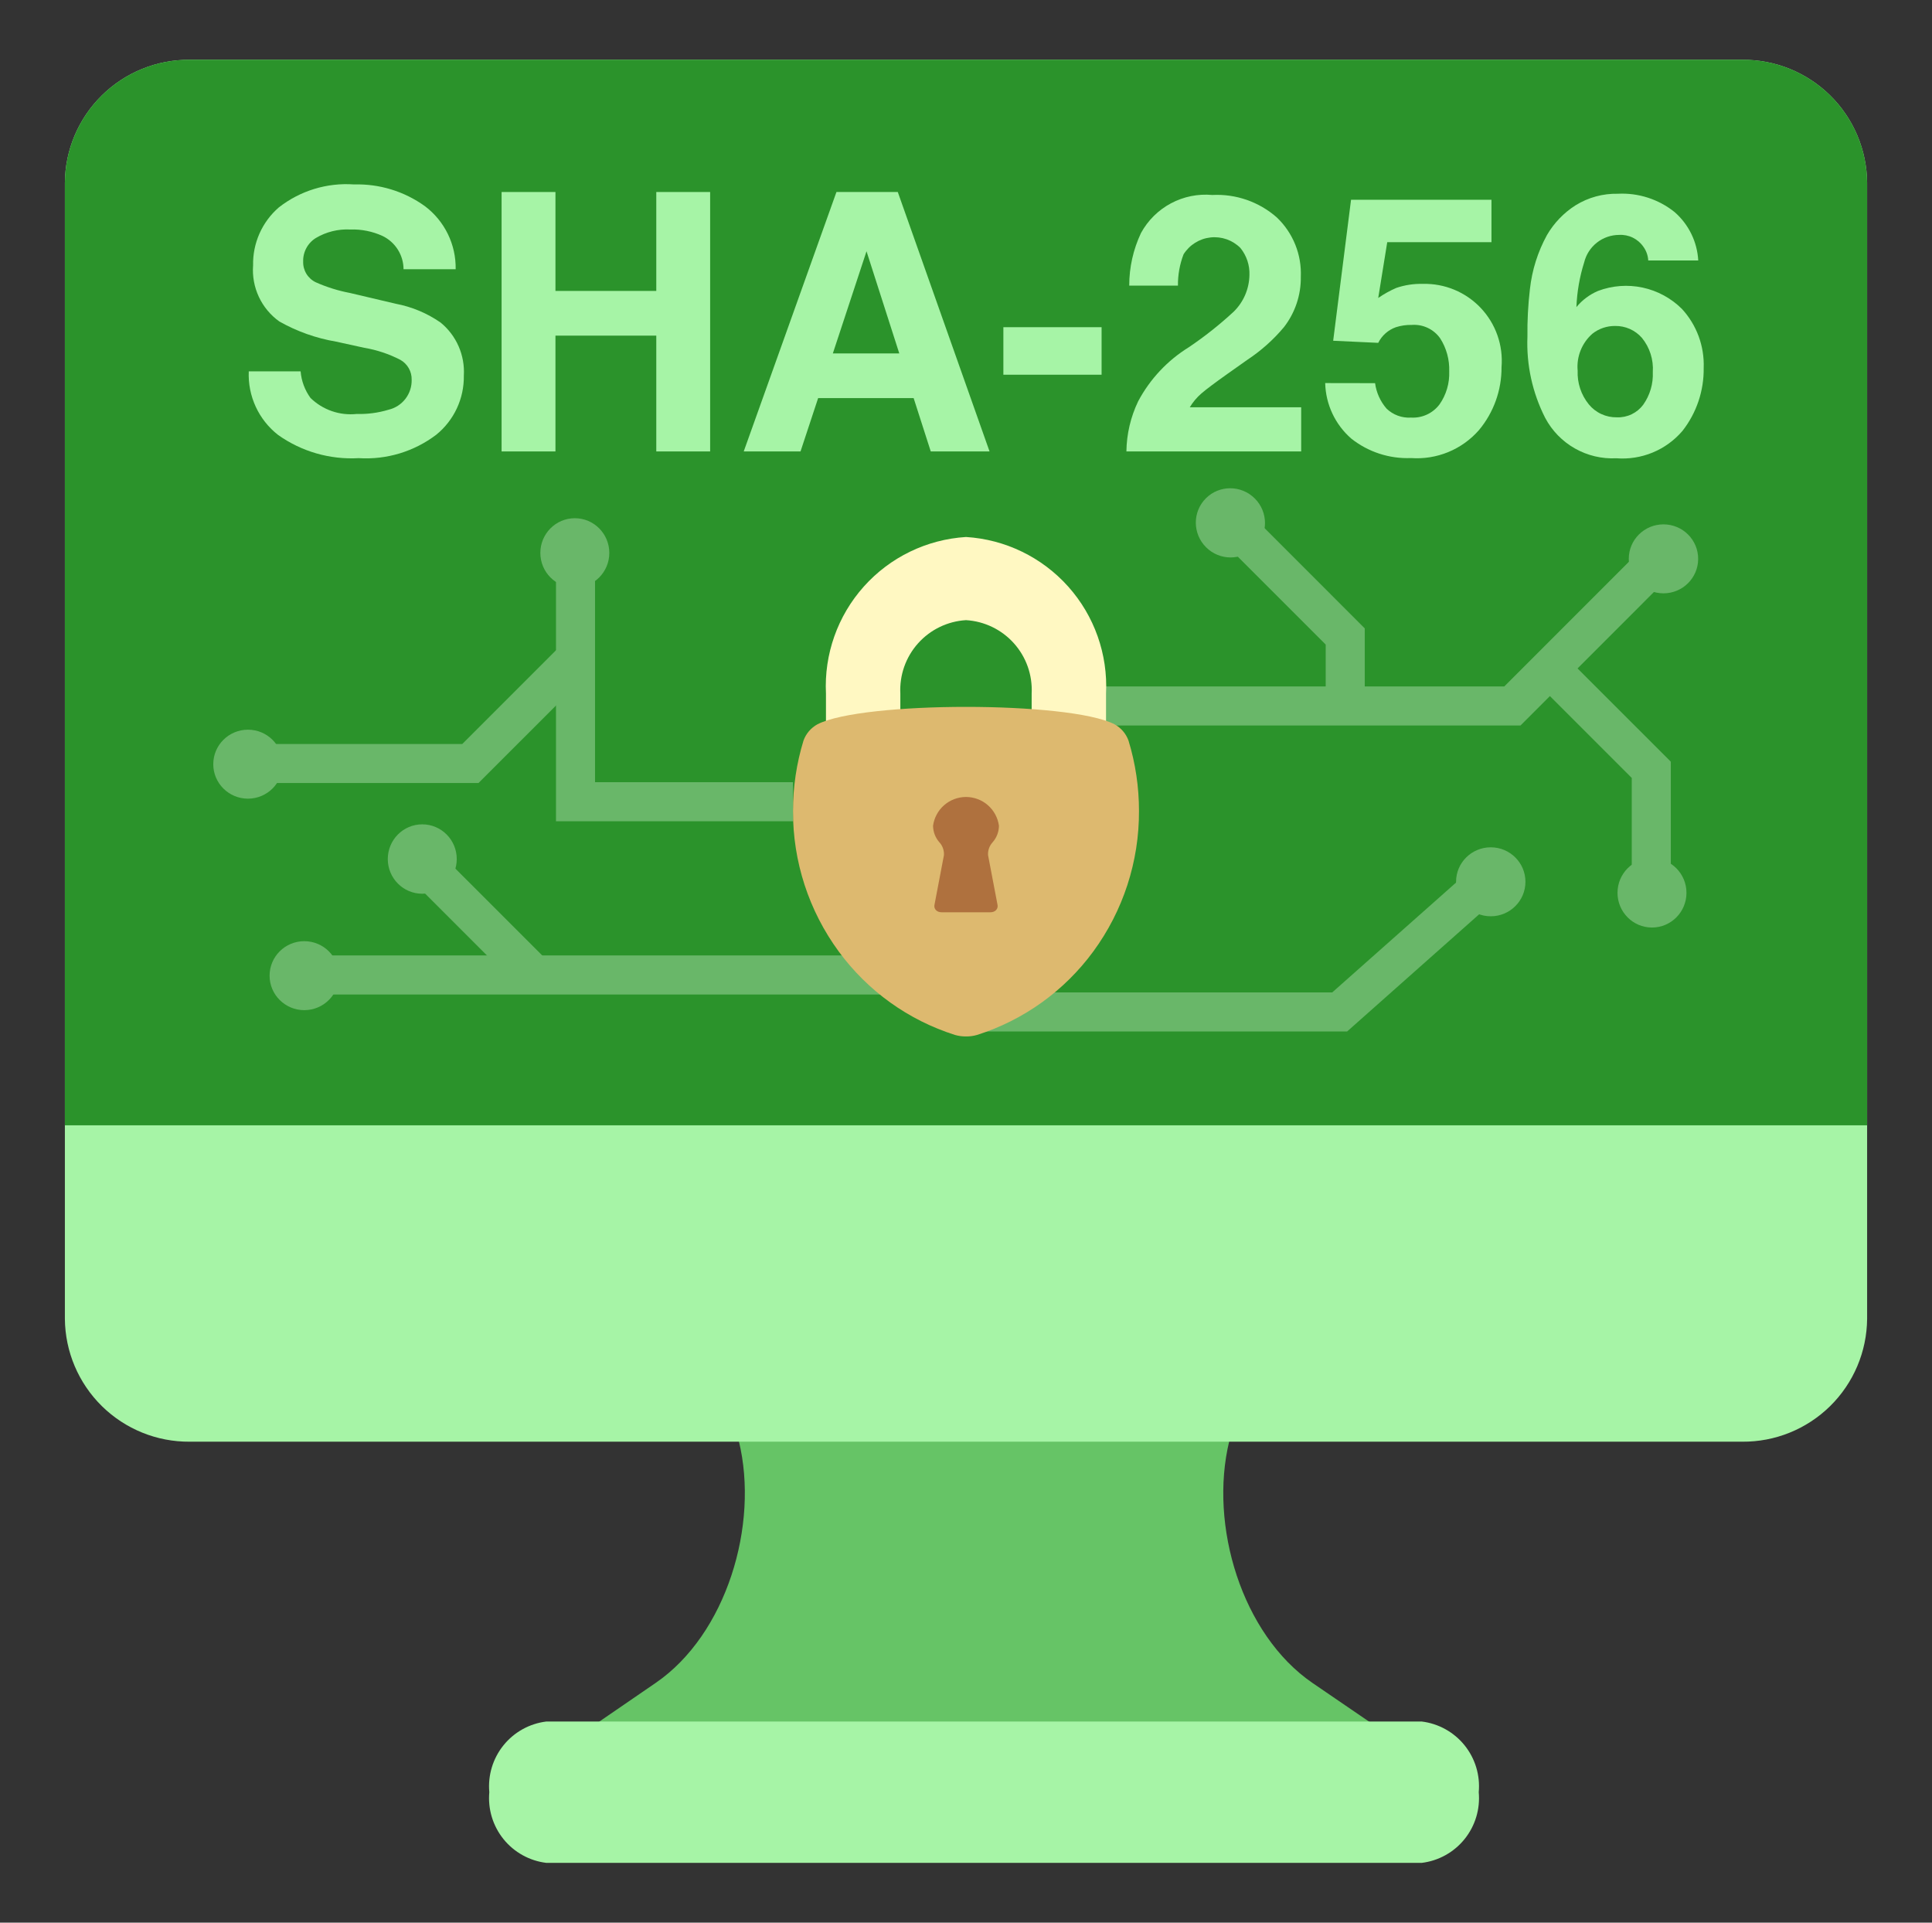 <svg width="201" height="200" viewBox="0 0 201 200" fill="none" xmlns="http://www.w3.org/2000/svg">
<rect x="0" y="0" width="201" height="200" fill="#333333" stroke="none"/>
<path d="M142.828 181.294H61.922C61.738 181.288 61.56 181.224 61.414 181.111C61.268 180.998 61.162 180.841 61.11 180.664C61.059 180.487 61.064 180.298 61.126 180.124C61.188 179.951 61.304 179.801 61.456 179.697L68.234 175.047C75.544 170.028 79.003 158.675 76.869 149.909V140.969H127.888V149.916C125.756 158.687 129.219 170.034 136.531 175.053L143.313 179.688C143.468 179.792 143.586 179.944 143.649 180.121C143.712 180.297 143.717 180.49 143.663 180.669C143.608 180.849 143.498 181.006 143.348 181.119C143.198 181.231 143.016 181.292 142.828 181.294Z" fill="#66C466"/>
<path d="M181.259 149.969H19.741C16.323 149.996 13.035 148.664 10.6 146.268C8.164 143.871 6.779 140.605 6.75 137.188V19.013C6.776 15.594 8.16 12.325 10.596 9.926C13.032 7.527 16.322 6.193 19.741 6.219H181.253C182.947 6.206 184.626 6.526 186.196 7.161C187.766 7.797 189.195 8.736 190.402 9.924C191.609 11.112 192.57 12.526 193.23 14.085C193.89 15.645 194.237 17.319 194.25 19.013V137.188C194.221 140.605 192.837 143.871 190.401 146.268C187.965 148.664 184.677 149.996 181.259 149.969Z" fill="#A6F4A6"/>
<path d="M194.25 117.057H6.75V19.013C6.776 15.594 8.16 12.325 10.596 9.926C13.032 7.527 16.322 6.193 19.741 6.219H181.253C182.947 6.206 184.626 6.526 186.196 7.161C187.766 7.797 189.195 8.736 190.402 9.924C191.609 11.112 192.57 12.526 193.23 14.085C193.89 15.645 194.237 17.319 194.25 19.013V117.057Z" fill="#2B932B"/>
<path d="M147.906 193.782H56.844C55.092 193.57 53.492 192.684 52.383 191.311C51.275 189.938 50.745 188.187 50.906 186.429C50.745 184.672 51.275 182.921 52.383 181.548C53.492 180.175 55.092 179.288 56.844 179.076H147.906C149.658 179.288 151.259 180.175 152.367 181.548C153.476 182.921 154.006 184.672 153.844 186.429C154.006 188.187 153.476 189.938 152.367 191.311C151.259 192.684 149.658 193.57 147.906 193.782Z" fill="#A6F4A6"/>
<path d="M173.063 61.72C175.056 61.72 176.672 60.114 176.672 58.132C176.672 56.151 175.056 54.545 173.063 54.545C171.069 54.545 169.453 56.151 169.453 58.132C169.453 60.114 171.069 61.72 173.063 61.72Z" fill="#69B769"/>
<path d="M59.803 61.125C61.785 61.125 63.391 59.509 63.391 57.516C63.391 55.522 61.785 53.906 59.803 53.906C57.822 53.906 56.216 55.522 56.216 57.516C56.216 59.509 57.822 61.125 59.803 61.125Z" fill="#69B769"/>
<path d="M25.797 83.079C27.79 83.079 29.406 81.473 29.406 79.492C29.406 77.51 27.79 75.904 25.797 75.904C23.803 75.904 22.188 77.51 22.188 79.492C22.188 81.473 23.803 83.079 25.797 83.079Z" fill="#69B769"/>
<path d="M171.869 96.484C173.85 96.484 175.456 94.868 175.456 92.875C175.456 90.882 173.85 89.266 171.869 89.266C169.887 89.266 168.281 90.882 168.281 92.875C168.281 94.868 169.887 96.484 171.869 96.484Z" fill="#69B769"/>
<path d="M43.931 92.969C45.913 92.969 47.519 91.353 47.519 89.359C47.519 87.366 45.913 85.75 43.931 85.75C41.95 85.75 40.344 87.366 40.344 89.359C40.344 91.353 41.95 92.969 43.931 92.969Z" fill="#69B769"/>
<path d="M155.094 95.314C157.087 95.314 158.703 93.707 158.703 91.726C158.703 89.745 157.087 88.139 155.094 88.139C153.1 88.139 151.484 89.745 151.484 91.726C151.484 93.707 153.1 95.314 155.094 95.314Z" fill="#69B769"/>
<path d="M130.561 56.941C131.962 55.54 131.955 53.261 130.545 51.852C129.136 50.442 126.857 50.435 125.456 51.836C124.055 53.237 124.062 55.516 125.472 56.925C126.881 58.335 129.16 58.342 130.561 56.941Z" fill="#69B769"/>
<path d="M31.656 105.079C33.65 105.079 35.266 103.473 35.266 101.492C35.266 99.51 33.65 97.904 31.656 97.904C29.663 97.904 28.047 99.51 28.047 101.492C28.047 103.473 29.663 105.079 31.656 105.079Z" fill="#69B769"/>
<path d="M31.275 38.629C31.357 39.628 31.713 40.585 32.303 41.395C32.932 42.009 33.688 42.476 34.519 42.764C35.349 43.052 36.232 43.153 37.106 43.061C38.226 43.094 39.343 42.946 40.416 42.623C41.116 42.459 41.738 42.059 42.178 41.49C42.617 40.92 42.847 40.217 42.828 39.498C42.838 39.078 42.733 38.664 42.525 38.299C42.317 37.935 42.013 37.634 41.647 37.429C40.469 36.821 39.204 36.4 37.897 36.179L34.975 35.539C32.896 35.187 30.894 34.477 29.059 33.439C28.14 32.782 27.407 31.9 26.929 30.877C26.451 29.853 26.245 28.724 26.331 27.598C26.308 26.461 26.535 25.333 26.996 24.293C27.457 23.254 28.141 22.328 29 21.582C31.225 19.837 34.02 18.983 36.84 19.186C39.477 19.11 42.065 19.904 44.206 21.445C45.22 22.209 46.038 23.201 46.594 24.342C47.151 25.483 47.429 26.739 47.406 28.008H41.984C41.981 27.283 41.774 26.575 41.387 25.962C41 25.35 40.449 24.859 39.797 24.545C38.744 24.064 37.594 23.834 36.437 23.873C35.188 23.81 33.948 24.115 32.872 24.751C32.453 25.006 32.109 25.368 31.876 25.799C31.642 26.229 31.526 26.714 31.541 27.204C31.526 27.653 31.642 28.096 31.875 28.48C32.108 28.863 32.448 29.17 32.853 29.364C34.002 29.874 35.206 30.249 36.441 30.483L41.178 31.598C42.854 31.915 44.444 32.583 45.844 33.557C46.653 34.22 47.294 35.065 47.713 36.023C48.133 36.982 48.319 38.026 48.256 39.07C48.276 40.244 48.029 41.407 47.534 42.471C47.038 43.535 46.308 44.473 45.397 45.214C43.086 46.973 40.218 47.841 37.319 47.657C34.332 47.828 31.377 46.979 28.937 45.248C27.937 44.469 27.137 43.461 26.606 42.31C26.074 41.158 25.826 39.896 25.881 38.629H31.275Z" fill="#A6F4A6"/>
<path d="M52.185 46.96V19.973H57.788V30.263H68.278V19.973H73.881V46.96H68.278V34.913H57.788V46.96H52.185Z" fill="#A6F4A6"/>
<path d="M87.022 19.973H93.403L102.95 46.96H96.834L95.053 41.413H85.116L83.284 46.96H77.375L87.022 19.973ZM86.647 36.763H93.559L90.15 26.138L86.647 36.763Z" fill="#A6F4A6"/>
<path d="M104.388 34.035H114.606V38.979H104.388V34.035Z" fill="#A6F4A6"/>
<path d="M118.412 41.742C119.641 39.432 121.462 37.491 123.687 36.117C125.336 35.004 126.896 33.767 128.356 32.416C129.379 31.41 129.965 30.042 129.988 28.607C130.026 27.587 129.692 26.588 129.05 25.795C128.646 25.39 128.156 25.081 127.617 24.891C127.077 24.702 126.502 24.636 125.933 24.7C125.365 24.763 124.818 24.954 124.334 25.257C123.849 25.561 123.439 25.97 123.134 26.454C122.735 27.494 122.537 28.6 122.55 29.713H117.481C117.48 27.82 117.898 25.95 118.706 24.238C119.422 22.927 120.505 21.853 121.824 21.15C123.142 20.447 124.637 20.145 126.125 20.282C128.58 20.155 130.988 20.992 132.834 22.616C133.667 23.409 134.322 24.371 134.753 25.437C135.184 26.503 135.382 27.649 135.334 28.798C135.359 30.692 134.738 32.539 133.575 34.035C132.48 35.342 131.201 36.483 129.778 37.423L127.684 38.904C126.376 39.833 125.481 40.505 125 40.92C124.519 41.334 124.108 41.822 123.781 42.367H135.372V46.96H117.188C117.212 45.152 117.63 43.371 118.412 41.742Z" fill="#A6F4A6"/>
<path d="M143.059 39.857C143.191 40.836 143.604 41.755 144.25 42.501C144.587 42.827 144.989 43.078 145.429 43.24C145.869 43.401 146.338 43.469 146.806 43.439C147.373 43.471 147.938 43.363 148.453 43.125C148.968 42.887 149.417 42.525 149.759 42.073C150.464 41.069 150.82 39.861 150.772 38.636C150.815 37.421 150.488 36.222 149.834 35.198C149.504 34.729 149.058 34.353 148.539 34.108C148.02 33.863 147.447 33.756 146.875 33.798C146.318 33.786 145.762 33.866 145.231 34.035C144.428 34.317 143.766 34.901 143.387 35.664L138.7 35.445L140.559 20.779H155.169V25.192H144.325L143.387 30.995C143.977 30.586 144.605 30.237 145.262 29.951C146.151 29.648 147.086 29.506 148.025 29.529C149.149 29.5 150.267 29.708 151.306 30.139C152.344 30.571 153.28 31.216 154.053 32.033C154.825 32.85 155.417 33.821 155.79 34.882C156.163 35.943 156.308 37.071 156.216 38.192C156.232 40.59 155.395 42.916 153.856 44.754C152.982 45.748 151.89 46.527 150.666 47.029C149.441 47.531 148.117 47.743 146.797 47.648C144.546 47.739 142.338 47.018 140.575 45.617C139.749 44.895 139.082 44.01 138.616 43.017C138.15 42.024 137.896 40.945 137.869 39.848L143.059 39.857Z" fill="#A6F4A6"/>
<path d="M171.478 27.095C171.451 26.588 171.28 26.099 170.985 25.686C170.705 25.274 170.323 24.943 169.877 24.723C169.43 24.504 168.934 24.405 168.438 24.436C167.602 24.439 166.791 24.723 166.134 25.24C165.477 25.758 165.012 26.48 164.813 27.292C164.338 28.8 164.067 30.365 164.006 31.945C164.61 31.209 165.383 30.631 166.26 30.261C167.74 29.703 169.351 29.584 170.898 29.916C172.445 30.248 173.863 31.019 174.985 32.136C176.518 33.802 177.331 36.007 177.247 38.27C177.282 40.647 176.5 42.964 175.031 44.833C174.19 45.814 173.129 46.583 171.934 47.076C170.739 47.569 169.445 47.772 168.156 47.67C166.652 47.746 165.158 47.392 163.848 46.65C162.538 45.907 161.466 44.806 160.76 43.476C159.428 40.862 158.791 37.949 158.91 35.017C158.889 33.365 158.976 31.714 159.169 30.073C159.385 28.1 159.988 26.188 160.944 24.448C161.674 23.194 162.694 22.133 163.919 21.355C165.237 20.538 166.763 20.122 168.313 20.154C170.444 20.043 172.543 20.718 174.21 22.051C174.938 22.684 175.533 23.456 175.957 24.322C176.382 25.189 176.628 26.132 176.681 27.095H171.478ZM165.288 42.054C165.641 42.488 166.089 42.836 166.597 43.071C167.105 43.306 167.659 43.422 168.219 43.411C168.747 43.431 169.273 43.322 169.75 43.094C170.226 42.866 170.641 42.525 170.956 42.101C171.657 41.111 172.008 39.916 171.953 38.705C172.041 37.416 171.635 36.143 170.819 35.142C170.472 34.747 170.043 34.432 169.563 34.218C169.082 34.005 168.56 33.899 168.035 33.908C167.178 33.898 166.345 34.181 165.672 34.711C165.13 35.185 164.709 35.781 164.442 36.45C164.174 37.118 164.069 37.84 164.135 38.558C164.08 39.825 164.49 41.068 165.288 42.054Z" fill="#A6F4A6"/>
<path d="M158.185 75.469H111.957V71.406H156.5L171.528 56.375L174.403 59.25L158.185 75.469Z" fill="#69B769"/>
<path d="M82.503 85.431H57.844V57.422H61.906V81.366H82.503V85.431Z" fill="#69B769"/>
<path d="M49.781 81.453H25.7V77.391H48.094L58.438 67.047L61.313 69.922L49.781 81.453Z" fill="#69B769"/>
<path d="M173.828 92.969H169.763V80.922L159.419 70.578L162.294 67.703L173.828 79.234V92.969Z" fill="#69B769"/>
<path d="M42.159 90.885L45.033 88.01L56.752 99.728L53.877 102.603L42.159 90.885Z" fill="#69B769"/>
<path d="M140.147 107.299H100.044V103.234H138.6L153.65 89.887L156.347 92.924L140.147 107.299Z" fill="#69B769"/>
<path d="M141.985 73.437H137.922V67.049L126.572 55.699L129.447 52.824L141.985 65.365V73.437Z" fill="#69B769"/>
<path d="M31.56 99.387H94.306V103.452H31.56V99.387Z" fill="#69B769"/>
<path d="M100.5 64.509C102.416 64.624 104.209 65.491 105.488 66.921C106.768 68.352 107.43 70.23 107.331 72.147V77.281C107.44 78.243 107.345 79.218 107.051 80.14C106.758 81.063 106.273 81.913 105.628 82.635C104.983 83.357 104.193 83.935 103.309 84.331C102.425 84.726 101.468 84.931 100.5 84.931C99.532 84.931 98.575 84.726 97.691 84.331C96.807 83.935 96.017 83.357 95.372 82.635C94.727 81.913 94.242 81.063 93.949 80.14C93.655 79.218 93.56 78.243 93.669 77.281V72.147C93.57 70.23 94.232 68.352 95.512 66.921C96.791 65.491 98.584 64.624 100.5 64.509ZM100.5 55.859C96.417 56.112 92.598 57.963 89.871 61.012C87.144 64.061 85.729 68.061 85.931 72.147V77.281C85.729 81.367 87.144 85.368 89.871 88.416C92.598 91.465 96.417 93.316 100.5 93.569C104.583 93.316 108.402 91.465 111.129 88.416C113.856 85.368 115.271 81.367 115.069 77.281V72.147C115.271 68.061 113.856 64.061 111.129 61.012C108.402 57.963 104.583 56.112 100.5 55.859Z" fill="#FFF8C2"/>
<path d="M85.053 75.338C84.375 75.706 83.856 76.31 83.594 77.035C82.868 79.406 82.501 81.871 82.503 84.351C82.479 89.612 84.148 94.742 87.263 98.982C90.273 103.086 94.51 106.125 99.363 107.66C99.732 107.765 100.116 107.817 100.5 107.813C100.885 107.819 101.268 107.767 101.638 107.66C106.489 106.124 110.727 103.085 113.738 98.982C116.852 94.742 118.521 89.612 118.497 84.351C118.499 81.872 118.131 79.406 117.406 77.035C117.143 76.309 116.623 75.706 115.944 75.338C111.231 72.929 89.766 72.929 85.053 75.338Z" fill="#DDB96F"/>
<path d="M103.262 87.625C103.685 87.149 103.921 86.536 103.928 85.9C103.816 85.07 103.406 84.309 102.776 83.759C102.146 83.208 101.337 82.904 100.5 82.904C99.663 82.904 98.854 83.208 98.224 83.759C97.593 84.309 97.184 85.07 97.072 85.9C97.079 86.536 97.315 87.149 97.737 87.625C97.9 87.803 98.025 88.013 98.105 88.24C98.185 88.468 98.22 88.709 98.206 88.95L97.219 94.131C97.137 94.556 97.469 94.897 97.959 94.897H103.041C103.531 94.897 103.862 94.556 103.781 94.131L102.794 88.95C102.78 88.709 102.814 88.468 102.895 88.24C102.975 88.013 103.1 87.803 103.262 87.625Z" fill="#AF713E"/>
</svg>
